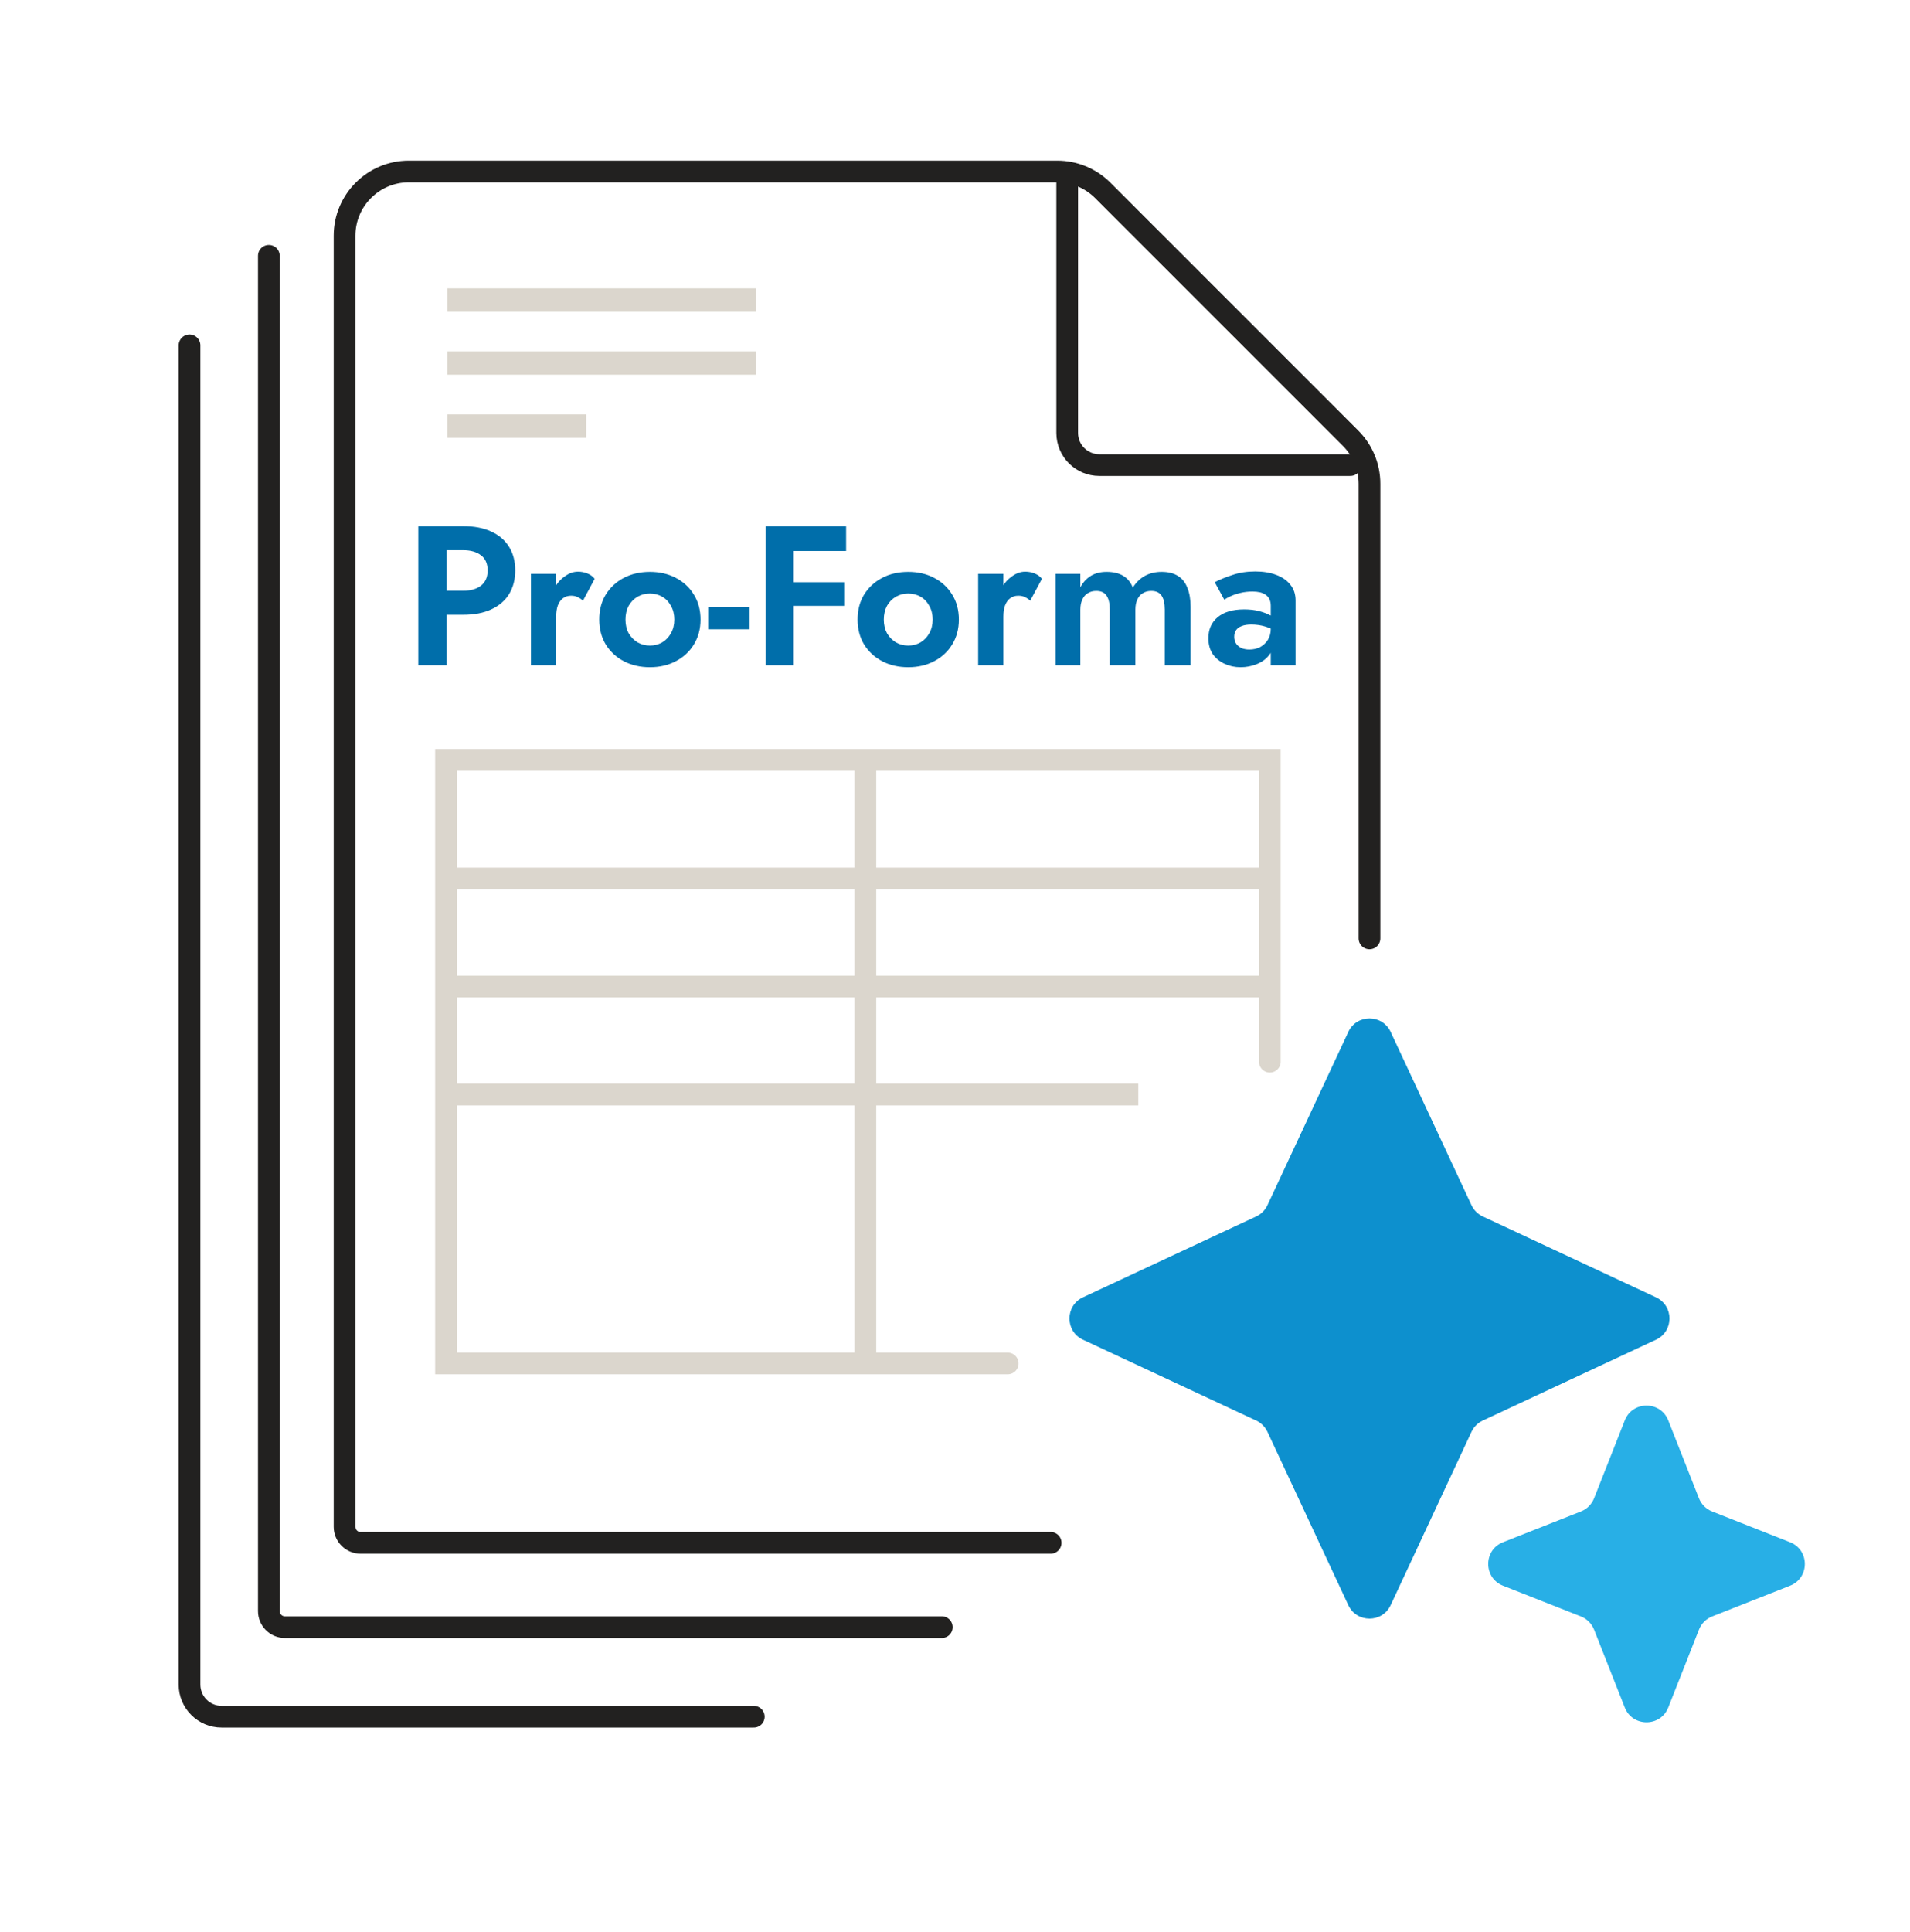 <svg xmlns="http://www.w3.org/2000/svg" width="88" height="89" viewBox="0 0 88 89" fill="none"><path d="M63.096 43.221V22.282C63.096 21.497 62.784 20.744 62.229 20.189L50.806 8.766C50.25 8.21 49.497 7.898 48.712 7.898H18.836C17.201 7.898 15.875 9.224 15.875 10.859V70.322C15.875 70.73 16.206 71.062 16.615 71.062H48.407" stroke="#222120" stroke-linecap="round"></path><path d="M12.387 11.781V74.204C12.387 74.613 12.718 74.945 13.127 74.945H43.391" stroke="#222120" stroke-linecap="round"></path><path d="M8.732 15.906V77.589C8.732 78.407 9.395 79.07 10.213 79.07H34.729" stroke="#222120" stroke-linecap="round"></path><path d="M62.213 21.422H50.65C49.833 21.422 49.17 20.76 49.17 19.942V8.016" stroke="#222120" stroke-linecap="round"></path><path d="M19.273 24.234H20.582V30.639H19.273V24.234ZM20.07 25.341V24.234H21.341C21.848 24.234 22.278 24.317 22.631 24.481C22.991 24.646 23.266 24.881 23.455 25.186C23.644 25.491 23.739 25.854 23.739 26.275C23.739 26.69 23.644 27.052 23.455 27.364C23.266 27.669 22.991 27.904 22.631 28.068C22.278 28.233 21.848 28.315 21.341 28.315H20.07V27.208H21.341C21.689 27.208 21.963 27.129 22.165 26.97C22.366 26.812 22.467 26.58 22.467 26.275C22.467 25.964 22.366 25.732 22.165 25.579C21.963 25.421 21.689 25.341 21.341 25.341H20.07Z" fill="#006EAA"></path><path d="M25.624 26.43V30.639H24.462V26.43H25.624ZM26.86 27.666C26.78 27.592 26.698 27.538 26.613 27.501C26.533 27.458 26.433 27.437 26.311 27.437C26.164 27.437 26.039 27.477 25.936 27.556C25.832 27.635 25.753 27.748 25.698 27.894C25.649 28.035 25.624 28.205 25.624 28.407L25.295 28.077C25.295 27.742 25.359 27.446 25.487 27.19C25.615 26.927 25.783 26.72 25.99 26.568C26.198 26.409 26.411 26.33 26.631 26.33C26.783 26.33 26.927 26.357 27.061 26.412C27.201 26.467 27.314 26.549 27.399 26.659L26.86 27.666Z" fill="#006EAA"></path><path d="M27.61 28.535C27.61 28.096 27.71 27.711 27.912 27.382C28.119 27.052 28.397 26.796 28.744 26.613C29.098 26.43 29.498 26.339 29.943 26.339C30.388 26.339 30.785 26.43 31.133 26.613C31.486 26.796 31.764 27.052 31.965 27.382C32.173 27.711 32.276 28.096 32.276 28.535C32.276 28.968 32.173 29.352 31.965 29.688C31.764 30.017 31.486 30.273 31.133 30.456C30.785 30.639 30.388 30.731 29.943 30.731C29.498 30.731 29.098 30.639 28.744 30.456C28.397 30.273 28.119 30.017 27.912 29.688C27.71 29.352 27.61 28.968 27.61 28.535ZM28.818 28.535C28.818 28.773 28.866 28.983 28.964 29.166C29.068 29.343 29.205 29.483 29.376 29.587C29.547 29.685 29.736 29.733 29.943 29.733C30.151 29.733 30.34 29.685 30.51 29.587C30.681 29.483 30.815 29.343 30.913 29.166C31.017 28.983 31.069 28.773 31.069 28.535C31.069 28.297 31.017 28.087 30.913 27.904C30.815 27.721 30.681 27.58 30.51 27.483C30.34 27.385 30.151 27.336 29.943 27.336C29.736 27.336 29.547 27.385 29.376 27.483C29.205 27.58 29.068 27.721 28.964 27.904C28.866 28.087 28.818 28.297 28.818 28.535Z" fill="#006EAA"></path><path d="M32.626 28.983V27.949H34.538V28.983H32.626Z" fill="#006EAA"></path><path d="M36.119 25.378V24.234H38.983V25.378H36.119ZM36.119 27.904V26.815H38.891V27.904H36.119ZM35.277 24.234H36.539V30.639H35.277V24.234Z" fill="#006EAA"></path><path d="M39.512 28.535C39.512 28.096 39.612 27.711 39.814 27.382C40.021 27.052 40.299 26.796 40.647 26.613C41 26.43 41.4 26.339 41.845 26.339C42.29 26.339 42.687 26.43 43.035 26.613C43.388 26.796 43.666 27.052 43.867 27.382C44.075 27.711 44.178 28.096 44.178 28.535C44.178 28.968 44.075 29.352 43.867 29.688C43.666 30.017 43.388 30.273 43.035 30.456C42.687 30.639 42.29 30.731 41.845 30.731C41.4 30.731 41 30.639 40.647 30.456C40.299 30.273 40.021 30.017 39.814 29.688C39.612 29.352 39.512 28.968 39.512 28.535ZM40.72 28.535C40.72 28.773 40.769 28.983 40.866 29.166C40.97 29.343 41.107 29.483 41.278 29.587C41.449 29.685 41.638 29.733 41.845 29.733C42.053 29.733 42.242 29.685 42.412 29.587C42.583 29.483 42.717 29.343 42.815 29.166C42.919 28.983 42.971 28.773 42.971 28.535C42.971 28.297 42.919 28.087 42.815 27.904C42.717 27.721 42.583 27.58 42.412 27.483C42.242 27.385 42.053 27.336 41.845 27.336C41.638 27.336 41.449 27.385 41.278 27.483C41.107 27.58 40.97 27.721 40.866 27.904C40.769 28.087 40.72 28.297 40.72 28.535Z" fill="#006EAA"></path><path d="M46.229 26.43V30.639H45.067V26.43H46.229ZM47.465 27.666C47.385 27.592 47.303 27.538 47.218 27.501C47.138 27.458 47.038 27.437 46.916 27.437C46.769 27.437 46.644 27.477 46.541 27.556C46.437 27.635 46.358 27.748 46.303 27.894C46.254 28.035 46.229 28.205 46.229 28.407L45.9 28.077C45.9 27.742 45.964 27.446 46.092 27.19C46.22 26.927 46.388 26.72 46.595 26.568C46.803 26.409 47.016 26.33 47.236 26.33C47.388 26.33 47.532 26.357 47.666 26.412C47.806 26.467 47.919 26.549 48.005 26.659L47.465 27.666Z" fill="#006EAA"></path><path d="M54.855 27.949V30.639H53.665V28.077C53.665 27.791 53.616 27.577 53.519 27.437C53.421 27.29 53.263 27.217 53.043 27.217C52.897 27.217 52.768 27.251 52.659 27.318C52.549 27.379 52.463 27.477 52.402 27.611C52.341 27.739 52.311 27.894 52.311 28.077V30.639H51.131V28.077C51.131 27.791 51.082 27.577 50.984 27.437C50.887 27.29 50.728 27.217 50.508 27.217C50.362 27.217 50.234 27.251 50.124 27.318C50.014 27.379 49.929 27.477 49.868 27.611C49.807 27.739 49.776 27.894 49.776 28.077V30.639H48.633V26.43H49.776V27.052C49.898 26.821 50.06 26.644 50.261 26.522C50.463 26.4 50.704 26.339 50.984 26.339C51.295 26.339 51.551 26.4 51.753 26.522C51.954 26.644 52.1 26.824 52.192 27.062C52.344 26.824 52.531 26.644 52.75 26.522C52.976 26.4 53.232 26.339 53.519 26.339C53.83 26.339 54.083 26.403 54.278 26.531C54.473 26.653 54.617 26.836 54.708 27.08C54.806 27.318 54.855 27.608 54.855 27.949Z" fill="#006EAA"></path><path d="M56.864 29.331C56.864 29.453 56.895 29.56 56.956 29.651C57.017 29.736 57.099 29.804 57.203 29.852C57.312 29.895 57.431 29.916 57.559 29.916C57.742 29.916 57.907 29.88 58.053 29.807C58.2 29.727 58.319 29.617 58.41 29.477C58.502 29.331 58.548 29.157 58.548 28.956L58.694 29.505C58.694 29.773 58.618 29.999 58.465 30.182C58.319 30.365 58.127 30.502 57.889 30.593C57.657 30.685 57.413 30.731 57.157 30.731C56.895 30.731 56.651 30.679 56.425 30.575C56.199 30.471 56.016 30.322 55.876 30.127C55.742 29.926 55.675 29.682 55.675 29.395C55.675 28.986 55.818 28.663 56.105 28.425C56.391 28.187 56.797 28.068 57.322 28.068C57.59 28.068 57.825 28.096 58.026 28.151C58.233 28.205 58.407 28.273 58.548 28.352C58.688 28.431 58.788 28.507 58.849 28.581V29.13C58.685 29.008 58.499 28.916 58.291 28.855C58.09 28.794 57.877 28.764 57.651 28.764C57.468 28.764 57.319 28.788 57.203 28.837C57.087 28.88 57.001 28.944 56.946 29.029C56.892 29.108 56.864 29.209 56.864 29.331ZM56.407 27.62L55.967 26.815C56.187 26.699 56.455 26.589 56.773 26.485C57.09 26.375 57.444 26.32 57.834 26.32C58.194 26.32 58.514 26.372 58.795 26.476C59.075 26.58 59.295 26.732 59.453 26.934C59.612 27.129 59.691 27.37 59.691 27.656V30.639H58.548V27.904C58.548 27.788 58.529 27.69 58.493 27.611C58.456 27.525 58.398 27.455 58.319 27.4C58.246 27.345 58.157 27.306 58.053 27.281C57.95 27.257 57.834 27.245 57.706 27.245C57.511 27.245 57.325 27.266 57.148 27.309C56.971 27.351 56.818 27.403 56.69 27.464C56.562 27.525 56.468 27.577 56.407 27.62Z" fill="#006EAA"></path><path d="M46.428 62.799H39.527H20.549V35H58.505V48.9" stroke="#DBD6CD" stroke-linecap="round"></path><path d="M58.505 40.461H20.549" stroke="#DBD6CD"></path><path d="M58.505 45.438H20.549" stroke="#DBD6CD"></path><path d="M52.444 50.414H20.549" stroke="#DBD6CD"></path><path d="M39.871 35.141L39.871 62.731" stroke="#DBD6CD"></path><path d="M62.121 47.528C62.507 46.7 63.685 46.7 64.072 47.528L67.796 55.509C67.903 55.738 68.088 55.922 68.317 56.029L76.297 59.754C77.126 60.14 77.126 61.318 76.297 61.705L68.317 65.429C68.088 65.536 67.903 65.721 67.796 65.95L64.072 73.93C63.685 74.759 62.507 74.759 62.121 73.93L58.396 65.95C58.289 65.721 58.105 65.536 57.876 65.429L49.895 61.705C49.067 61.318 49.067 60.14 49.895 59.754L57.876 56.029C58.105 55.922 58.289 55.738 58.396 55.509L62.121 47.528Z" fill="#0D90CE"></path><path d="M74.859 65.422C75.217 64.513 76.504 64.513 76.862 65.422L78.277 69.011C78.387 69.288 78.606 69.508 78.884 69.617L82.472 71.033C83.381 71.391 83.381 72.677 82.472 73.036L78.884 74.451C78.606 74.561 78.387 74.78 78.277 75.058L76.862 78.646C76.504 79.555 75.217 79.555 74.859 78.646L73.444 75.058C73.334 74.78 73.115 74.561 72.837 74.451L69.249 73.036C68.34 72.677 68.34 71.391 69.249 71.033L72.837 69.617C73.115 69.508 73.334 69.288 73.444 69.011L74.859 65.422Z" fill="#28AFE6"></path><path d="M20.607 19.625H27.008" stroke="#DBD6CD" stroke-width="1.077"></path><path d="M20.607 16.719H34.841" stroke="#DBD6CD" stroke-width="1.077"></path><path d="M20.607 13.82H34.841" stroke="#DBD6CD" stroke-width="1.077"></path></svg>